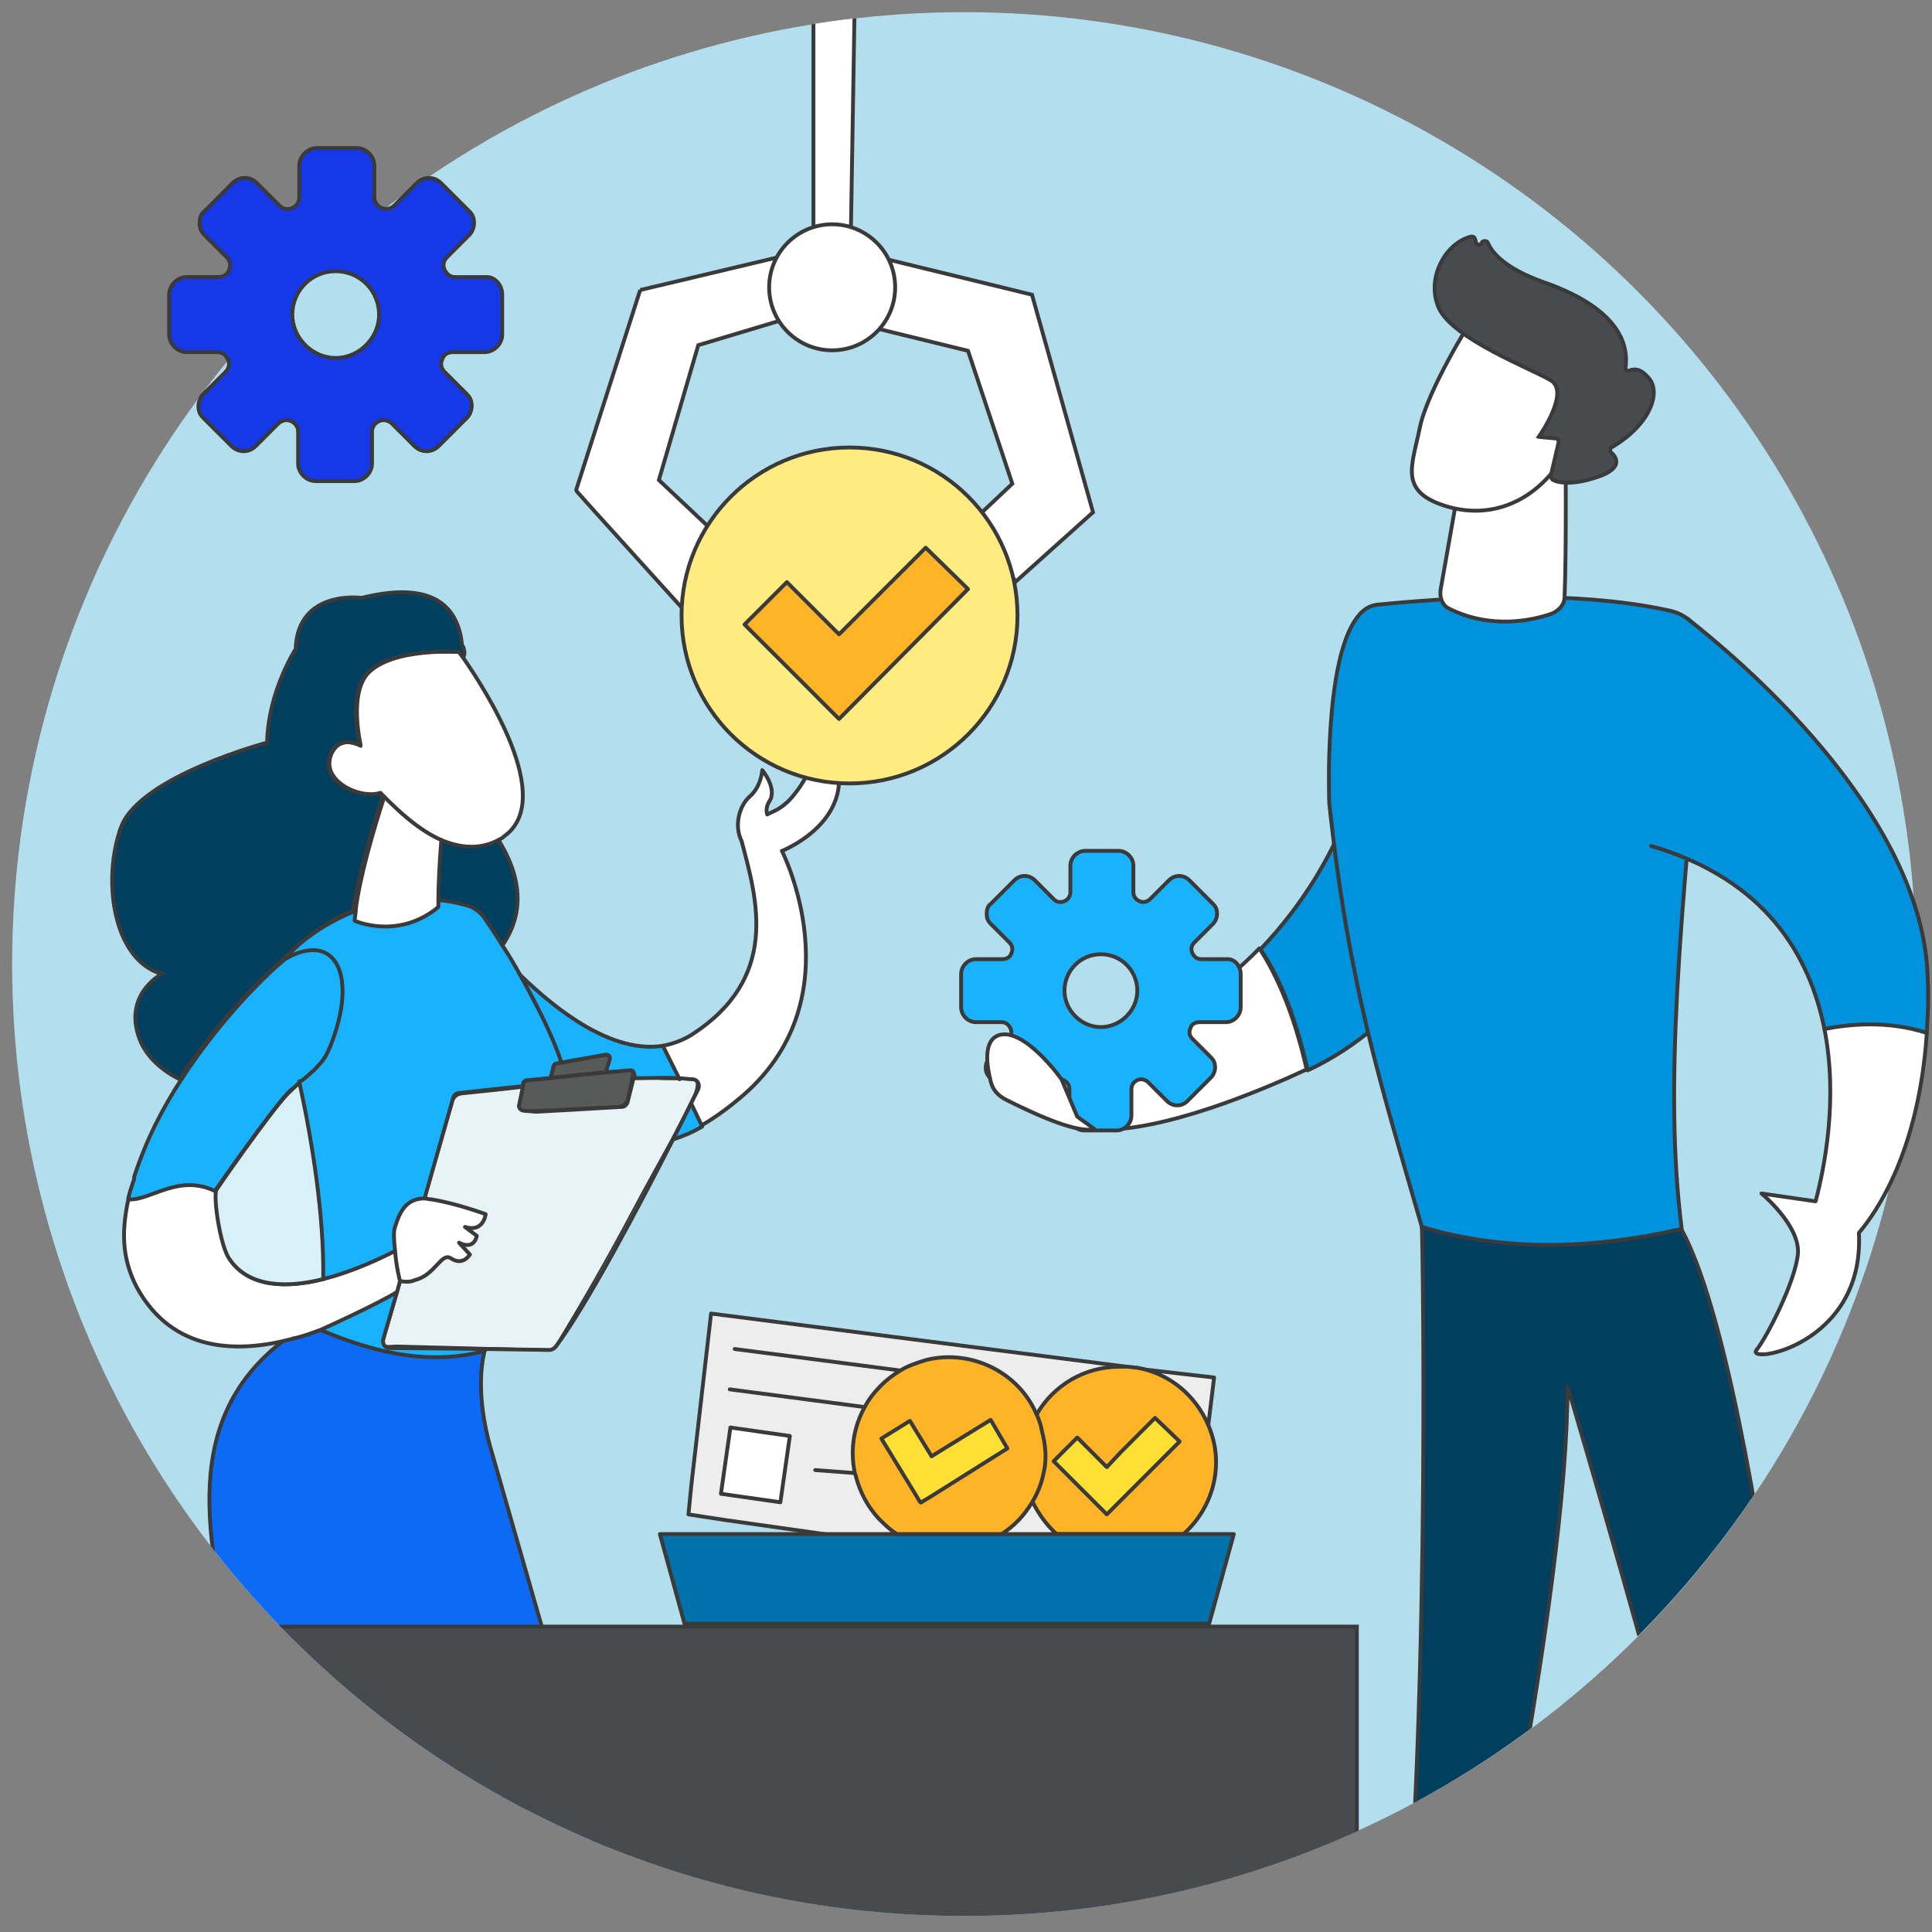 <?xml version="1.0" encoding="utf-8"?>
<svg xmlns="http://www.w3.org/2000/svg" id="Ebene_2" viewBox="0 0 1006.3 1006.3">
  <rect x="0" y="0" width="1006.3" height="1006.3" fill="#808080" stroke="none"/>
  <defs>
    <clipPath id="clippath">
      <circle class="cls-1" cx="502.14" cy="502.15" r="495.82"/>
    </clipPath>
    <clipPath id="clippath-2">
      <path class="cls-1" d="M997.96 502.15c0 273.8-222.02 495.82-495.82 495.82S6.32 775.96 6.32 502.15 228.34 6.34 502.14 6.34s492.51 209.91 495.82 495.82Z"/>
    </clipPath>
    <clipPath id="clippath-3">
      <path class="cls-1" d="M997.96 502.15c0 273.8-222.02 495.82-495.82 495.82S6.32 775.96 6.32 502.15 228.34 6.34 502.14 6.34 989.9 195.68 997.96 502.16Z"/>
    </clipPath>
    <clipPath id="clippath-4">
      <path class="cls-1" d="M997.96 502.15c0 273.8-222.02 495.82-495.82 495.82S6.32 775.96 6.32 502.15 228.34 6.34 502.14 6.34s469.01 190.01 495.82 495.82Z"/>
    </clipPath>
    <clipPath id="clippath-5">
      <path class="cls-1" d="M1005.63 513.8c0 85.63-29.2 154.49-67.66 224.73-84.09 154.33-247.65 259.45-435.83 259.45-273.8-.01-495.82-222.02-495.82-495.83S228.34 6.34 502.14 6.34c186.12 0 348.15 102.55 432.75 254.32 39.99 71.27 70.74 165.46 70.74 253.14Z"/>
    </clipPath>
    <style>.cls-1,.cls-3{fill:none}.cls-11,.cls-12,.cls-14,.cls-15,.cls-19,.cls-22,.cls-23,.cls-24,.cls-3,.cls-5,.cls-8{stroke:#3a3a3a}.cls-11,.cls-12,.cls-14,.cls-15,.cls-3{stroke-linecap:round;stroke-linejoin:round}.cls-27{fill:#ededed}.cls-12,.cls-19,.cls-28,.cls-5{fill:#fff}.cls-22,.cls-30{fill:#19b2ff}.cls-11,.cls-12,.cls-14,.cls-15,.cls-3,.cls-5,.cls-8{stroke-width:2px}.cls-19,.cls-22,.cls-23,.cls-24,.cls-5,.cls-8{stroke-miterlimit:10}.cls-8{fill:#474b4d}.cls-11{fill:#ffdf33}.cls-14{fill:#0092dd}.cls-15{fill:#ffb326}.cls-23{fill:#585959}.cls-24{fill:#44aee3}</style>
  </defs>
  <g id="Ebene_1-2">
    <path class="cls-1" d="M0 0h1006.3v1006.3H0z"/>
    <g clip-path="url(#clippath)">
      <ellipse cx="593.41" cy="538.05" rx="827.56" ry="712.71" fill="#b3deed"/>
    </g>
    <g clip-path="url(#clippath-2)">
      <path class="cls-30" d="m205.19 673.93 47.25 29.22q0 .51-.51 1.03c-6.9 1.56-15.37 2.83-25.06 2.88-18.13.1-32.85-4.07-42.57-7.77-3.1-.91-6.48-2.08-10.03-3.6-2.11-.9-4.07-1.84-5.89-2.79 6.05-2.53 12.47-5.49 19.16-8.95 6.4-3.31 12.29-6.69 17.65-10.02Z"/>
      <path class="cls-12" d="M300.64 919.01c0 4.1 7.18 37.43 11.28 54.86 1.54 7.18.51 14.36-3.08 21.02l-137.93 232.27c-1.54 3.08-3.08 5.64-3.59 9.23-2.56 10.77-7.69 37.43-5.13 62.04l7.18 14.87-30.76-7.18-6.67-83.06 8.72-5.13c7.69-4.61 13.33-11.28 16.92-19.48 12.31-30.25 43.58-107.16 51.27-145.11 9.23-42.56 56.4-77.42 56.4-77.42l-8.2-19.48 43.58-37.43Z"/>
      <path class="cls-12" d="M218.08 955.93s-5.13 207.66-5.64 236.89c-.51 29.23 4.61 94.86 34.35 114.34l-12.82 9.74s-15.89-13.84-31.79-39.99c-17.43-29.74-23.07-34.87-23.07-34.87l5.64-11.79c2.56-5.13 3.08-11.28 2.05-16.92-6.15-30.76-27.69-133.82-33.33-155.87-6.67-26.15-7.18-61.02 16.41-90.24 24.1-29.74 48.2-11.28 48.2-11.28Z"/>
      <path d="M252.44 703.66s-6.15 19.48 3.59 52.3l58.96 205.61c1.03 3.08-1.03 6.67-4.1 7.69-17.43 6.15-75.37 24.1-154.85 18.46-4.1 0-7.18-3.08-8.2-6.67-5.13-23.59-23.07-103.57-26.66-119.98-13.84-62.55-29.74-130.24 38.97-171.25 31.28 13.84 61.02 22.05 92.29 13.84Z" fill="#0c6af5" stroke-width="2" stroke-linecap="round" stroke-linejoin="round" stroke="#3a3a3a"/>
      <path d="M63.24 430.37c10.25-26.15 75.89-43.58 75.89-43.58.51-26.66 14.87-48.71 14.87-48.71 1.03-31.28 34.35-26.66 34.35-26.66 41.02-10.25 50.76 8.2 52.3 24.61.51.51 1.03 1.54 1.03 2.56.51 1.54 0 3.08-.51 4.61-1.54-2.05-2.56-3.59-2.56-3.59s-34.87-2.56-47.68 11.28c-7.18 8.2-6.15 24.61-3.59 37.43-5.64-2.56-11.28-3.08-14.87 3.59-7.18 14.36 14.36 24.61 25.12 21.02.51.51 1.03 1.03 1.54 2.05-5.64 16.92-12.82 42.56-15.38 59.48-10.77 4.1-21.04 10.95-32.32 21.2-1.54 1.54-3.06 3.01-4.6 4.43-4.61 4.1-30.76 27.18-53.32 62.04-9.23-4.61-16.41-11.28-20-18.97-10.77-24.61 10.77-35.89 10.77-35.89-25.64-7.18-31.28-49.74-21.02-76.91Z" stroke-miterlimit="10" stroke-width="2" fill="#003f5e" stroke="#3a3a3a"/>
      <path class="cls-28" d="m208.34 667.26-1.54 5.64c-8.71 5.64-23.07 13.33-39.48 19.48 0 0-11.18 2.74-14.11 4.69-29.74 8.2-63.07 7.18-81.53-26.15-8.71-16.41-7.17-31.28-4.61-46.15v.52c0 .51.51.51.51 1.02 0 0-.51 0-.51.51h.51v-.51c0-.51.51-.51.51-.51-.51-.51-1.02-1.03-1.02-1.03.51 0 0 0 0-.51l1.02-2.56c11.29 1.02 24.62-9.23 43.07-1.03h1.54v.51c-.51 7.18 2.57 28.72 7.18 34.36 10.22 14.81 30.08 14.87 48.47 10.82v-.13c16.41-4.1 31.79-11.79 36.91-14.35 1.03 7.69 3.08 15.38 3.08 15.38Z"/>
      <path d="m149.89 570.35 1.03-1.03.51-.51c1.54-1.54 3.08-3.08 4.61-4.1 6.67 30.76 12.82 69.22 12.31 102.04-18.46 4.61-38.46 4.61-48.71-10.25-4.61-6.67-8.2-29.23-7.18-35.38 0-.51 28.2-41.02 37.43-50.76Z" fill="#d8f1f9" stroke-miterlimit="10" stroke="#3a3a3a"/>
      <path class="cls-30" d="M149.33 498.81c-.27.15-.53.35-.75.57-.21.2-.48.47-.74.73-13.27 11.35-22.82 21.91-29.32 29.86-10.88 13.3-23.87 32.28-24.01 32.18-9.71 14.82-24.61 50.82-24.61 50.93 0 .91-.03 1.42-.51 2.39-.87 2.6-1.73 5.2-2.29 7.49-.16.66.34 1.29 1.02 1.28 10.96-.11 25.19-13.16 43.56-4.53.45.21.99.08 1.28-.33 3.8-5.44 28.43-40.56 36.94-49.54l1.03-1.03.51-.51c1.26-.84 2.52-2.03 3.78-3.27.2-.2.32-.48.32-.77v-1.09h.51v-.51c3.57-2.55 7.15-5.1 10.72-8.16l.1-.09c2.53-2.55 4.06-5.61 5.59-9.18 14.79-36.73 3.25-61.31-23.12-46.42Z"/>
      <path class="cls-22" d="M156.04 562.66c3.59-2.05 7.69-4.61 10.77-8.2-1.54 1.54-2.56 3.08-4.1 4.1-2.05 2.05-4.1 3.59-6.15 5.13-.51 0-.51-.51-.51-1.03Z"/>
      <path class="cls-28" d="M229.88 437.55c-11.79-5.13-22.56-15.38-29.74-22.56-5.64 17.43-13.33 42.56-15.38 58.96-.51.51 0 .51.51 0 0 2.05-.51 4.61-.51 6.15 0 0 22.56 10.25 43.58-7.18 0 0-.51-2.05-.51-4.61h.51c0-6.15.51-18.46 1.54-30.76Z"/>
      <path class="cls-19" d="M208.34 667.26c3.08.51 5.64.51 7.69-.51-1.03.51-4.1 3.08-9.23 6.15l1.54-5.64Z"/>
      <path d="M259.62 437.55c16.41 26.15 9.23 44.61 2.05 54.86-4.1-6.15-7.18-11.28-9.74-14.87-2.05-2.56-4.61-4.61-7.69-5.64-3.59-1.03-9.23-2.56-15.89-3.08.51-6.15 1.03-18.46 1.54-30.76 9.74 3.59 20 5.13 29.74-.51Z" fill="#003f5e"/>
      <path class="cls-19" d="M241.67 343.21c-1.54-2.05-2.56-3.08-2.56-3.08s-34.87-3.08-47.68 11.28c-7.18 7.69-6.15 24.61-3.59 37.43-5.64-2.56-11.28-3.08-14.87 3.59-7.18 14.36 14.36 24.61 25.64 20.51.51 1.03 1.03 1.54 1.54 2.05 6.67 7.69 16.92 16.92 29.23 22.56 9.74 4.1 20 5.64 29.74 0h.51c1.03-.51 2.05-1.54 3.08-2.05 27.18-19.48-10.77-77.42-21.02-92.29Z"/>
      <path class="cls-22" d="M248.85 483.18s4.1 5.13 10.25 12.31c-2.05 2.05-4.1 4.1-5.13 4.61l-5.13-16.92Z"/>
      <path class="cls-30" d="M156.56 564.2c6.67 30.76 12.82 69.22 12.31 102.04 16.41-4.1 31.28-11.28 36.92-14.36-.51-4.61-1.03-9.74 0-12.31 2.05-6.67 5.13-14.87 15.38-14.87l14.87-52.3c.51-1.54 1.54-2.56 3.08-2.56 5.13-.51 17.95-2.05 33.33-3.59v-1.03c0-1.03.51-1.54 1.54-2.05v-.51h.51l12.31-1.03 1.54-6.15c0-1.03 1.03-1.54 1.54-1.54l2.56-.51c-5.13-15.38-17.95-38.97-21.54-45.63-3.08-5.64-6.15-10.77-9.23-15.38-4.1-6.67-7.69-11.79-9.74-14.87-2.05-2.56-4.61-4.61-7.69-5.64-3.59-1.03-9.23-2.56-15.89-3.08v4.1c-21.02 17.43-43.58 7.18-43.58 7.18 0-2.05 0-3.59.51-5.64-10.77 4.1-22.05 10.77-32.82 21.02-1.54 1.03-2.51 2.65-4.1 4.1"/>
      <path class="cls-22" d="m273.97 563.17 1.03 3.08c-1.03 0-2.05 0-2.56.51v-1.03c0-1.54.51-2.56 1.54-2.56Z"/>
      <path class="cls-24" d="m273.97 563.17 12.82-1.03v.51c-.51 1.03 1.03 2.56 2.05 2.05l6.67-1.03v.51c-3.08 0-6.67.51-9.74 1.03-3.59.51-7.69.51-11.28 1.03l-.51-3.08Z"/>
      <path class="cls-30" d="m345.24 544.71 8.72 17.43c-7.18-.51-15.38 0-24.1 0l.51-1.54c.51-1.54-1.03-3.59-2.56-3.08l-11.79 1.03 2.05-6.67c.51-1.54-.51-2.56-2.05-2.56l-23.07 4.1c-5.13-15.38-13.33-31.79-21.54-45.63 18.97 18.97 47.68 41.53 73.83 36.92Z"/>
      <path class="cls-24" d="m286.79 561.63 8.2-1.03c.51 1.03.51 2.05 1.03 3.08l-6.67 1.03c-1.54 0-2.56-1.03-2.05-2.05l-.51-1.03Z"/>
      <path class="cls-23" d="m317.56 552.4-2.05 6.67-21.02 2.05c-.05-.15-.05-.36-.1-.51l-8.1 1.03 1.54-6.15c.51-1.03 1.03-1.54 2.05-1.54l2.56-.51c.05.15.1.31.15.46l22.92-4.05c1.54 0 2.56 1.03 2.05 2.56Z"/>
      <path class="cls-24" d="M314.99 560.09c0 .51-1.03 1.03-1.54 1.03l-18.46 2.56c0-1.03-.51-2.05-1.03-3.08l21.02-2.05v1.54Z"/>
      <path class="cls-24" d="m295.51 563.68 18.46-2.56c.51 0 1.54-.51 1.54-1.03l.51-1.03 11.79-1.03c1.54 0 3.08 1.54 2.56 3.08l-.51 1.54c-11.28 0-23.07.51-34.35 1.03 0 .51 0 0 0 0Z"/>
      <path d="m285.17 702.9-78.04-2.04c-3.44-.09-8.34 1.26-7.41-2.06l36.2-124.97c.58-2.07 2.33-3.58 4.46-3.82 9.03-1.02 19.83-1.97 32.08-3.51 2.02-.26-2.06-3.78 4.5-4.44 12.9-1.31 37.94-4.71 50.84-4.53 2.52.04.68 3.62 2.56 3.59 5.24-.09 9.51.64 15.28.94 3.55.19 12.12-.17 14.97.08 3.66.33 2.24 5.35.68 8.68-8.88 19.04-20.24 38.09-30.9 58.25-13.43 25.41-27.06 49.18-40.58 71.31-.99 1.62-2.76 2.57-4.66 2.52Z" fill="#e8f3f7" stroke-miterlimit="10" stroke="#3a3a3a"/>
      <path class="cls-30" d="M365.75 586.76c-5.13 3.08-10.25 5.13-14.87 6.67 3.59-7.18 6.67-13.33 9.23-18.46l5.64 11.79Z"/>
      <path class="cls-28" d="M252.44 632.9s-15.38-5.64-28.2-7.69c-1.03-.51-2.56-.51-3.59-.51-10.25 0-13.33 8.2-15.38 14.87-.51 2.56-.51 7.69.51 12.31h-.51c1.03 7.69 3.08 15.38 3.08 15.38 2.56.51 5.13.51 7.69-.51 10.25-2.56 13.33-14.87 18.46-11.28 6.15 4.1 9.74-2.05 9.74-2.05l-5.64-6.15c8.2 4.1 9.23-3.59 9.23-3.59l-6.15-4.61c9.74 3.59 10.77-6.15 10.77-6.15ZM432.41 388.33c-1.54-2.56-5.13-2.05-6.15.51-2.05 6.67-5.64 16.92-11.79 25.12l-.51-.51c-3.08 4.1-7.18 7.69-12.31 9.74-.51.51-1.54.51-2.05 1.03-.51-2.05-.51-4.1 1.03-6.67 4.61-6.67-3.59-16.41-3.59-16.41s-.51 8.72-6.67 13.84c-5.13 4.61-8.2 14.87-4.1 23.07 8.2 30.76 20 71.27-26.15 101.01-5.13 3.08-9.74 4.61-14.87 5.64l7.69 16.92c2.56 0 5.13.51 7.18.51 2.56 0 4.1 2.56 3.08 5.13-1.03 2.05-2.05 4.1-3.59 7.18l5.64 11.79c7.18-4.1 14.87-9.74 22.56-16.41 57.94-51.27 19.48-126.65 19.48-126.65s11.79-4.61 20.51-14.36l.51.51c8.2-9.23 13.84-23.07 4.1-41.02Z"/>
      <path class="cls-3" d="M345.24 544.71c5.13-1.03 9.74-2.56 14.87-5.64 46.15-29.74 34.35-70.25 26.15-101.01-4.1-8.2-1.03-18.46 4.1-23.07 6.15-5.13 6.67-13.84 6.67-13.84s8.2 9.74 3.59 16.41c-1.54 2.56-1.54 4.61-1.03 6.67.51-.51 1.54-.51 2.05-1.03 5.13-2.05 9.23-5.64 12.31-9.74 6.67-8.2 10.25-17.95 11.79-25.12 1.03-2.56 4.61-3.08 6.15-.51 9.74 17.95 4.1 31.79-4.1 41.02-8.72 9.74-20.51 14.36-20.51 14.36s38.46 75.37-19.48 126.65c-7.69 6.67-15.38 12.31-22.56 16.41"/>
      <path class="cls-3" d="M270.9 507.79c19.48 18.97 48.2 41.02 74.35 36.92l8.72 17.43M360.11 574.96l5.64 11.79c-5.13 3.08-10.25 5.13-14.87 6.67M261.67 492.41c7.18-10.25 14.36-28.71-2.05-54.86"/>
      <path class="cls-3" d="M228.34 468.83c6.67.51 12.31 2.05 15.89 3.08 3.08 1.03 5.64 3.08 7.69 5.64 2.05 3.08 5.64 8.2 9.74 14.87 3.08 4.61 6.15 9.74 9.23 15.38 7.69 13.84 16.41 30.25 21.54 45.63M252.44 703.15q0 .51-.51 1.03M168.35 666.23c.51-32.82-5.64-71.27-12.31-102.04M149.78 497.9c9.59-10.88 24.62-19.38 35.49-23.43"/>
      <path class="cls-3" d="M229.88 437.55c-1.03 12.31-1.54 24.61-1.54 30.76v4.1c-21.02 17.43-43.58 7.18-43.58 7.18 0-1.54.51-3.59.51-5.64 2.05-16.92 9.23-41.53 14.87-58.96"/>
      <path class="cls-3" d="M200.14 414.99c7.18 7.18 17.95 17.43 29.74 22.56 9.74 4.1 20 5.13 29.74 0 1.03-.51 2.05-1.03 3.08-2.05 27.18-19.48-10.77-77.42-21.02-92.29-1.54-2.05-2.56-3.59-2.56-3.59s-34.87-2.56-47.68 11.28c-7.18 8.2-6.15 24.61-3.59 37.43-5.64-2.56-11.28-3.08-14.87 3.59-7.18 14.36 14.36 24.61 25.12 21.02l2.05 2.05h0ZM66.83 624.19c.51-2.56 1.54-5.64 2.56-8.72.51-1.03.51-1.54.51-2.56 6.15-18.97 14.87-35.89 24.61-50.76 22.56-34.87 48.71-58.45 53.32-62.04l.51-.51c26.66-15.38 38.46 8.72 23.59 45.63-1.54 3.59-3.08 6.67-5.64 9.23-1.54 1.54-2.56 3.08-4.1 4.1-2.05 2.05-4.1 3.59-6.15 5.13-1.54 1.54-3.08 3.08-4.61 4.1l-.51.51-1.03 1.03c-9.23 9.74-37.43 50.25-37.43 50.25M206.8 672.9c-8.72 5.64-39.99 20-40.51 20-4.1 1.54-8.47 3.15-13.09 4.17"/>
      <path class="cls-3" d="M153.21 697.07c-29.74 8.2-63.31 7.11-81.77-26.22-8.72-16.41-7.69-31.28-4.61-46.15h0c11.28 1.03 26.15-13.84 45.63-4.1-1.03 6.15 2.56 29.23 7.18 35.38 10.25 14.87 30.25 14.87 48.71 10.25 16.41-4.1 31.79-11.79 36.92-14.36M208.34 667.26l-1.54 5.64-7.18 24.61c-.51 2.05.51 4.1 2.56 4.61h.51l49.22.51 34.35.51c1.03 0 2.05-.51 3.08-1.54 15.89-21.02 44.1-74.35 61.53-108.7 3.59-7.18 6.67-13.33 9.23-18.46 1.54-3.08 2.56-5.13 3.59-7.18 1.03-2.56-.51-5.13-3.08-5.13-2.05 0-4.61-.51-7.18-.51-7.18-.51-15.38 0-24.1 0M272.44 565.73c-15.38 1.54-28.2 3.08-33.33 3.59-1.54 0-2.56 1.03-3.08 2.56l-14.87 52.3M315.51 558.56l2.05-6.67c.51-1.54-.51-2.56-2.05-2.56l-23.07 4.1-2.56.51c-.51 0-1.54.51-1.54 1.54l-1.54 6.15"/>
      <path class="cls-23" d="m321.93 576.08-48.99 2.47c-.96.03-2.49-1.51-2.3-2.45l2.74-13.15 56.29-5.48-2.96 14.56c-.47 2.29-2.45 3.97-4.79 4.05Z"/>
      <path class="cls-3" d="m279.1 579.06 18.97-1.03 26.15-1.54c1.03 0 2.05-1.03 2.56-2.05l3.08-12.31.51-1.54c.51-1.54-1.03-3.59-2.56-3.08l-11.79 1.03-21.02 2.05-8.2 1.03-12.31 1.03h-.51c-1.03.51-1.54 1.03-1.54 2.05v1.03l-2.05 9.74c-.51 1.54 1.03 3.08 2.56 3.08l6.15.51h0ZM208.34 667.26c3.08.51 5.64.51 7.69-.51 10.77-2.56 13.84-14.87 18.97-11.28 6.15 4.1 9.74-2.05 9.74-2.05l-5.64-6.15c8.2 4.1 9.23-3.59 9.23-3.59l-6.15-4.61c9.74 3.08 10.77-6.67 10.77-6.67s-15.38-5.64-28.2-7.69c-1.54 0-2.56-.51-3.59-.51-10.25 0-13.33 8.2-15.38 14.87-1.03 2.56-.51 7.69 0 12.31.51 8.2 2.56 15.89 2.56 15.89h0Z"/>
      <g>
        <path class="cls-5" d="m333.45 151.07 73.32-17.43c-1.54 3.08-2.05 6.15-2.56 9.74v4.1c0 6.67 5.64 18.46 5.64 18.46l-46.15 13.84-20.51 70.25 27.18 25.64-3.59 9.74c-5.13 10.25-8.2 22.05-8.72 33.84v.51l-48.71-53.84-8.72-9.74-.51-1.03 33.33-104.09ZM458.05 171.44l46.15 11.28 23.07 69.22-19.07 18c3.11 4.02 17.1 30.29 21.12 32.76l39.99-35.89-31.79-113.31-74.7-18.24 1.36 3.13"/>
        <path fill="#ffec80" stroke-miterlimit="10" stroke="#3a3a3a" d="m387.8 325.26 27.18 27.17L436 373.46l1.02 1.02 67.17-67.68-22.04-21.53-45.13 45.12-27.17-27.18-22.05 22.05z"/>
        <circle cx="442.48" cy="320.57" r="87.49" fill="#ffec80" stroke-width="2" stroke-linecap="round" stroke-linejoin="round" stroke="#3a3a3a"/>
        <path d="m414.98 352.43-27.18-27.18 22.05-22.05 27.18 27.18 45.12-45.12 22.05 22.05-67.17 67.17-.51-.51-21.54-21.54Z" fill="#ffb326" stroke-miterlimit="10" stroke="#3a3a3a"/>
        <path class="cls-12" d="m445.74-32.71-2.56 153.82-19.49-1.02V-35.27l22.05 2.56z"/>
        <path class="cls-3" d="m437.02 330.39 45.13-45.12 22.04 21.53-67.17 67.68-1.02-1.02-21.02-21.03-27.18-27.17 22.05-22.05 27.17 27.18z"/>
        <circle class="cls-5" cx="433.44" cy="149.65" r="32.82"/>
      </g>
    </g>
    <g clip-path="url(#clippath-3)">
      <path class="cls-8" d="M70.42 847.23h636.31v196.38H70.42z"/>
    </g>
    <g clip-path="url(#clippath-4)">
      <path class="cls-27" d="M549.83 799.03h-28.2c6.67-4.1 11.79-10.25 15.89-16.41 3.08 6.15 7.18 11.79 12.31 16.41ZM632.38 717.5l-3.08 24.61c-6.15-15.38-20-26.66-36.92-29.74l39.99 5.13Z"/>
      <path class="cls-28" d="m602.13 748.78 1.02 1.03-3.07 1.02 2.05-2.05zM592.38 712.89l-5.64-.51c2.05-.51 4.1 0 5.64.51Z"/>
      <path class="cls-27" d="M469.33 713.92c-7.69 4.61-14.36 11.28-18.46 18.97-5.64 10.25-7.69 22.05-5.13 34.35 0 .51 0 1.03.51 1.54 2.05 8.72 6.15 15.89 11.79 22.05l6.67 7.18-35.38 1.03-50.25-7.69-20.51-2.56 12.31-105.11 216.38 27.69h-3.59c-18.46 0-34.35 9.74-43.07 24.61-9.74-21.54-33.33-33.33-56.91-27.69-5.64 1.54-10.25 3.59-14.36 5.64Zm-63.58 68.71 5.13-34.35-30.76-4.61-5.13 34.35 30.76 4.61Z"/>
      <path class="cls-3" d="m586.74 711.86-216.37-27.68-10.26 89.21-1.53 15.39 19.99 3.07 50.76 7.18M629.3 742.63l3.08-25.13-40-4.61M382.67 702.64l85.43 11.09M380.11 723.66l70.25 9.23M424.61 765.7l20.5 1.54"/>
      <path class="cls-12" transform="rotate(-81.87 393.46 762.985)" d="M376.01 747.34h34.87v31.28h-34.87z"/>
      <path stroke-linecap="round" stroke-linejoin="round" stroke="#3a3a3a" stroke-width=".54" fill="none" d="M534.44 799.03h15.39"/>
      <path class="cls-15" d="M540.08 736.48c8.72-14.87 24.61-24.61 43.07-24.61h3.59c2.05 0 4.1.51 5.64.51h0c16.92 3.08 30.25 14.36 36.92 29.74h0c2.56 6.15 4.1 12.31 4.1 19.48 0 14.87-6.67 28.2-16.92 37.43h-66.14c-5.13-4.61-9.23-10.25-12.31-16.41"/>
      <path class="cls-11" d="m563.16 750.83 13.33 13.33 7.18-7.69 17.94-17.94 12.82 12.3-11.28 11.28-26.66 26.67-.51-.52-11.8-11.79-15.38-15.38 11.28-11.28 1.03-1.03 2.05 2.05z"/>
      <path d="M521.63 799.03h121.01l-12.82 46.66h-273.3l-12.82-46.66h177.92Z" fill="#0072ab" stroke-width="2" stroke-linecap="round" stroke-linejoin="round" stroke="#3a3a3a"/>
      <path class="cls-15" d="M543.67 766.73c-1.03 5.64-3.08 10.77-6.15 15.89-4.1 6.67-9.23 12.31-15.89 16.41h-54.35c-3.59-2.05-6.67-5.13-9.74-8.2-5.64-6.15-9.74-13.84-11.79-22.05 0-.51-.51-1.03-.51-1.54-2.56-12.31-.51-24.1 5.13-34.35 4.1-7.69 10.77-14.36 18.46-18.97h0c4.1-2.56 8.72-4.1 13.84-5.64 23.59-5.64 47.68 6.67 56.91 27.69 1.54 3.08 2.56 6.15 3.08 9.23 2.05 7.69 2.56 14.87 1.03 21.54h0Z"/>
      <path class="cls-11" d="m475.99 776.98-5.64-9.23-11.28-18.46 14.87-9.23 11.28 18.46 30.77-18.97 8.71 14.87-39.99 25.13-5.13 3.07-.51-.51-3.08-5.13z"/>
    </g>
    <g clip-path="url(#clippath-5)">
      <path class="cls-12" d="m540.6 560.61 29.74 27.69c34.35 2.05 88.19-21.02 110.24-31.28-7.18-31.79-16.92-51.27-24.61-63.07-37.94 38.97-78.96 50.76-78.96 50.76l-36.4 15.89Z"/>
      <path d="M646.22 507.28v17.43c0 4.1-3.59 7.69-7.69 7.69h-13.84c-2.05 0-4.1 1.03-4.61 3.08-1.03 2.05-.51 4.1 1.03 5.64l9.74 9.74c1.54 1.54 2.05 3.08 2.05 5.13s-1.03 4.1-2.05 5.13l-12.31 12.31c-3.08 3.08-7.69 3.08-10.77 0l-9.74-9.74c-1.03-1.03-2.56-1.54-3.59-1.54-2.56 0-5.13 2.05-5.13 5.13v13.84c0 4.1-3.59 7.69-7.69 7.69H564.7c-4.1 0-7.69-3.59-7.69-7.69v-13.84c0-3.08-2.56-5.13-5.13-5.13-1.03 0-2.56.51-3.59 1.54l-9.74 9.74c-3.08 3.08-7.69 3.08-10.77 0l-12.31-12.31c-1.54-1.54-2.05-3.08-2.05-5.13s1.03-4.1 2.05-5.13l9.74-9.74c1.54-1.54 2.05-3.59 1.03-5.64-1.03-2.05-2.56-3.08-4.61-3.08H508.3c-4.1 0-7.69-3.59-7.69-7.69v-17.43c0-4.1 3.59-7.69 7.69-7.69h13.84c2.05 0 4.1-1.03 4.61-3.08 1.03-2.05.51-4.1-1.03-5.64l-9.74-9.74c-1.54-1.54-2.05-3.08-2.05-5.13s.51-4.1 2.05-5.13l12.31-12.31c3.08-3.08 7.69-3.08 10.77 0l9.74 9.74c1.54 1.54 2.56 1.54 3.59 1.54 2.56 0 5.13-2.05 5.13-5.13v-13.84c0-4.1 3.59-7.69 7.69-7.69h17.43c4.1 0 7.69 3.59 7.69 7.69v13.84c0 2.05 1.03 3.08 1.54 3.59 1.03 1.03 2.56 1.54 3.59 1.54s2.56-.51 3.59-1.54l9.74-9.74c3.08-3.08 7.69-3.08 10.77 0l12.31 12.31c1.54 1.54 2.05 3.08 2.05 5.13s-1.03 4.1-2.05 5.13l-9.74 9.74c-1.54 1.54-2.05 3.59-1.03 5.64 1.03 2.05 2.56 3.08 4.61 3.08h13.84c3.59 0 6.67 3.59 6.67 7.69ZM592.38 516c0-10.25-8.2-18.97-18.97-18.97s-18.97 8.72-18.97 18.97 8.72 18.97 18.97 18.97 18.97-8.72 18.97-18.97Z" stroke-width="2" fill="#19b2ff" stroke-linecap="round" stroke-linejoin="round" stroke="#3a3a3a"/>
      <path class="cls-14" d="M755.44 483.18 713.4 387.3c-11.28 48.71-33.84 83.06-56.91 107.16 8.2 11.79 17.43 31.28 24.61 63.07 54.86-25.64 74.35-74.35 74.35-74.35h0Z"/>
      <path d="M740.57 639.06c.51 6.67 5.13 291.24-14.36 434.8-.51 2.56 1.03 4.61 3.59 5.64 6.15 1.54 17.43 4.61 29.23 4.1 1.54 0 3.08-1.03 3.08-2.56 5.64-26.66 54.35-250.22 54.35-358.92 0 0 90.75 305.08 99.47 386.61 0 2.05 1.54 3.59 3.59 3.59 5.64.51 17.95 1.54 28.2-.51 3.59-.51 6.15-4.1 5.64-7.69-4.1-48.71-34.35-384.04-77.42-463.52l-135.36-1.54h0Z" stroke-width="2" fill="#003f5e" stroke-linecap="round" stroke-linejoin="round" stroke="#3a3a3a"/>
      <path class="cls-14" d="M716.98 315c35.89-3.59 102.04-8.2 152.8 3.08 11.79 2.56 19.48 13.33 18.46 25.12-13.33 136.9-21.54 224.07-12.31 296.88-47.17 10.77-92.81 11.79-135.36-1.03-21.54-74.86-37.94-125.11-48.2-220.48 0 0-3.08-75.37 14.87-97.42 2.56-3.59 6.15-5.64 9.74-6.15h0Z"/>
      <path class="cls-12" d="M815.43 232.97s.51 53.84-.51 77.94c0 4.1-3.08 7.18-6.67 8.72-10.25 3.59-31.79 8.2-53.32-2.56-3.59-1.54-5.13-5.64-4.61-9.74l12.31-69.73 52.81-4.61h0Z"/>
      <path class="cls-12" d="M830.3 201.69c-1.54-13.33-63.58-35.38-63.58-35.38s-23.07 36.4-27.18 56.4c-4.1 20-10.77 32.82 12.31 40.51 23.07 7.69 44.61-1.03 58.45-19.48 0 0 1.03-1.54 3.08-4.1 7.69-4.61 15.38-13.84 12.31-20.51 3.08-6.67 5.13-12.82 4.61-17.43h0Z"/>
      <path class="cls-8" d="m804.66 227.84-3.08-.51s16.41-23.07 6.15-29.23c-10.25-6.15-51.27-21.54-58.45-37.94-6.67-15.89 4.1-33.84 16.92-36.92 1.03 0 1.54 0 2.05 1.03l.51 2.05c.51 1.54 2.56 1.54 3.08 0 .51-1.03 2.56-1.03 3.08 0 2.05 5.13 8.72 13.33 28.71 20.51 28.2 9.74 45.63 24.61 43.07 44.61 0 1.54 1.03 2.05 2.05 1.54 2.56-1.03 5.64-1.03 9.74 3.59 7.18 7.69 1.03 24.61-18.97 36.4-1.03.51-1.03 2.05-.51 2.56 3.08 2.56 6.67 8.2-6.67 12.82-13.33 4.61-21.02 3.08-23.59 1.54-.51-.51-1.03-1.03-1.03-2.05l4.1-17.43c0-1.03-.51-2.05-1.54-2.05l-5.64-.51Z"/>
      <path class="cls-14" d="M860.03 440.63c59.48 17.43 82.55 56.91 90.24 95.37 12.82-2.56 33.33-4.1 53.32 2.05.51-8.72 1.03-17.95.51-28.2-2.05-87.17-101.42-169.01-125-187.47"/>
      <path class="cls-12" d="M524.19 572.91c-4.1-2.05-7.18-5.13-8.2-9.74-2.05-8.2-4.1-21.54 4.61-24.1 13.33-3.59 32.3 23.07 32.3 23.07l8.2 19.48 9.23 6.67c-9.23 1.54-26.66-5.64-46.15-15.38h0ZM1003.6 538.05c-20.51-6.67-40.51-4.61-53.32-2.05 7.18 36.4 0 72.3-4.61 89.73l-28.2-4.1s20.51 16.92 18.97 31.79c-1.54 14.36-15.89 42.56-21.54 49.74-6.15 7.69 56.4-2.05 53.32-61.02 9.23-10.77 31.28-42.56 35.38-104.09h0Z"/>
    </g>
    <path d="M261.58 153.47v20.77c0 4.89-4.28 9.16-9.16 9.16h-16.49c-2.44 0-4.89 1.22-5.5 3.66-1.22 2.44-.61 4.89 1.22 6.72l11.6 11.6c1.83 1.83 2.44 3.66 2.44 6.11s-1.22 4.89-2.44 6.11l-14.66 14.66c-3.66 3.66-9.16 3.66-12.83 0l-11.6-11.6c-1.22-1.22-3.05-1.83-4.28-1.83-3.05 0-6.11 2.44-6.11 6.11v16.49c0 4.89-4.28 9.16-9.16 9.16h-20.16c-4.89 0-9.16-4.28-9.16-9.16v-16.49c0-3.66-3.05-6.11-6.11-6.11-1.22 0-3.05.61-4.28 1.83l-11.6 11.6c-3.66 3.66-9.16 3.66-12.83 0l-14.66-14.66c-1.83-1.83-2.44-3.66-2.44-6.11s1.22-4.89 2.44-6.11l11.6-11.6c1.83-1.83 2.44-4.28 1.22-6.72-1.22-2.44-3.05-3.66-5.5-3.66H97.25c-4.89 0-9.16-4.28-9.16-9.16v-20.77c0-4.89 4.28-9.16 9.16-9.16h16.49c2.44 0 4.89-1.22 5.5-3.66 1.22-2.44.61-4.89-1.22-6.72l-11.6-11.6c-1.83-1.83-2.44-3.66-2.44-6.11s.61-4.89 2.44-6.11l14.66-14.66c3.66-3.66 9.16-3.66 12.83 0l11.6 11.6c1.83 1.83 3.05 1.83 4.28 1.83 3.05 0 6.11-2.44 6.11-6.11V86.28c0-4.89 4.28-9.16 9.16-9.16h20.77c4.89 0 9.16 4.28 9.16 9.16v16.49c0 2.44 1.22 3.66 1.83 4.28 1.22 1.22 3.05 1.83 4.28 1.83s3.05-.61 4.28-1.83l11.6-11.6c3.66-3.66 9.16-3.66 12.83 0l14.66 14.66c1.83 1.83 2.44 3.66 2.44 6.11s-1.22 4.89-2.44 6.11l-11.6 11.6c-1.83 1.83-2.44 4.28-1.22 6.72 1.22 2.44 3.05 3.66 5.5 3.66h16.49c4.28 0 7.94 4.28 7.94 9.16Zm-64.13 10.38c0-12.22-9.77-22.6-22.6-22.6s-22.6 10.38-22.6 22.6 10.38 22.6 22.6 22.6 22.6-10.38 22.6-22.6Z" fill="#1538e8" stroke-width="2" stroke-linecap="round" stroke-linejoin="round" stroke="#3a3a3a"/>
  </g>
</svg>